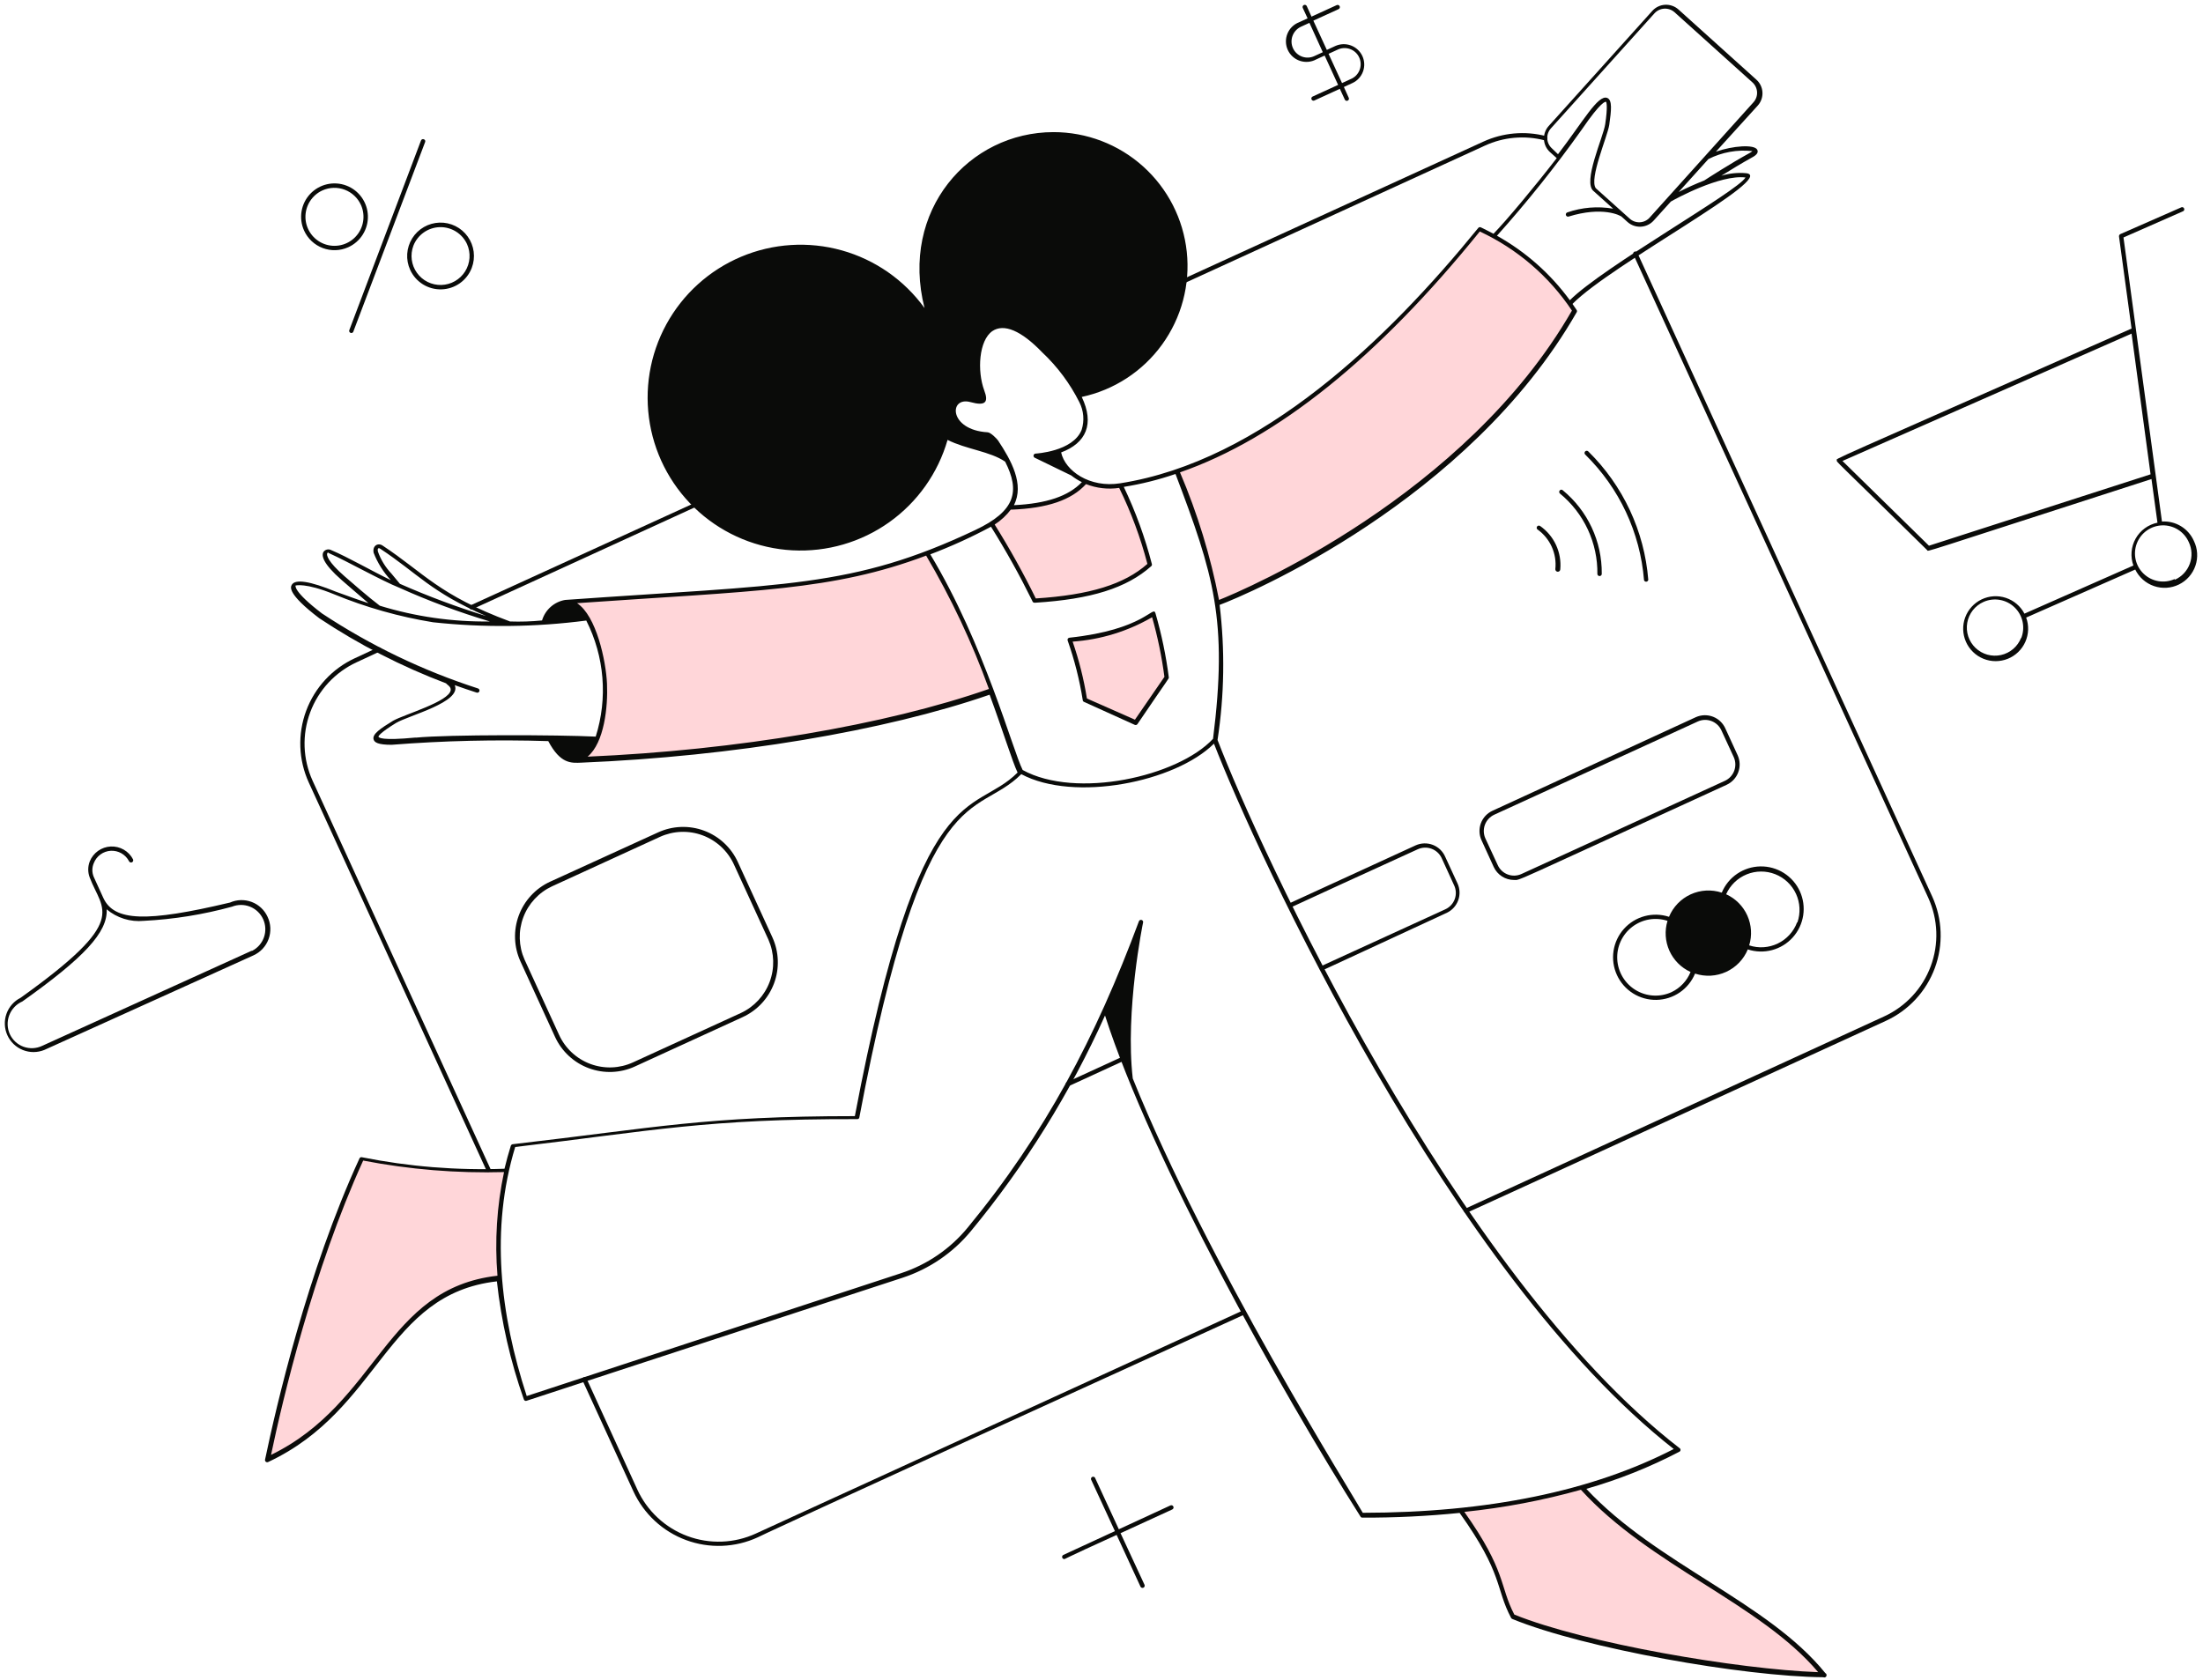 <svg width="316" height="241" viewBox="0 0 316 241" fill="none" xmlns="http://www.w3.org/2000/svg">
<path d="M226.949 213.453C237.026 224.555 253.233 229.974 261.51 240.25C250.375 240.035 227.411 236.169 217.036 231.989C214.757 227.744 215.946 225.711 209.52 216.757C215.411 216.14 221.241 215.035 226.949 213.453Z" fill="#FFD6D9"/>
<path d="M71.705 183.336C55.185 184.988 54.722 201.707 38.449 209.323C40.812 197.891 45.404 180.313 52.013 166.154C58.849 167.495 65.817 168.05 72.779 167.806C71.638 172.899 71.276 178.135 71.705 183.336Z" fill="#FFD6D9"/>
<path d="M167.324 97.197C166.929 94.106 166.294 91.052 165.425 88.061C161.784 90.263 157.662 91.545 153.414 91.794C154.406 94.602 155.141 97.494 155.611 100.435L162.897 103.64L167.324 97.197Z" fill="#FFD6D9"/>
<path d="M178.311 188.011L108.428 220.028C106.896 220.732 105.24 221.127 103.554 221.19C101.869 221.253 100.188 220.983 98.607 220.395C97.027 219.808 95.577 218.914 94.343 217.765C93.108 216.616 92.112 215.235 91.412 213.701L84.126 197.775C84.091 197.698 84.027 197.639 83.948 197.609C83.869 197.58 83.782 197.583 83.705 197.618C83.629 197.653 83.569 197.717 83.54 197.796C83.51 197.875 83.513 197.963 83.548 198.039L90.85 213.965C91.587 215.571 92.634 217.016 93.93 218.218C95.225 219.419 96.745 220.353 98.402 220.967C100.059 221.581 101.821 221.862 103.587 221.794C105.352 221.727 107.087 221.312 108.693 220.573C108.858 220.491 110.444 219.615 178.575 188.573C178.638 188.531 178.683 188.468 178.703 188.396C178.723 188.324 178.717 188.246 178.685 188.178C178.653 188.11 178.597 188.056 178.529 188.025C178.46 187.995 178.383 187.99 178.311 188.011Z" fill="#0A0B09"/>
<path d="M277.154 128.62L234.877 36.302C234.864 36.259 234.842 36.219 234.812 36.185C234.782 36.151 234.746 36.124 234.704 36.105C234.663 36.087 234.618 36.078 234.573 36.078C234.528 36.079 234.484 36.089 234.443 36.108C234.402 36.127 234.366 36.155 234.336 36.19C234.307 36.224 234.286 36.264 234.274 36.308C234.262 36.352 234.259 36.397 234.266 36.442C234.274 36.486 234.29 36.529 234.315 36.566L276.592 128.818C278.005 131.914 278.132 135.444 276.946 138.634C275.76 141.824 273.357 144.413 270.264 145.834L210.162 173.424C210.099 173.455 210.049 173.506 210.019 173.57C209.989 173.633 209.981 173.704 209.996 173.773C210.011 173.841 210.049 173.903 210.103 173.947C210.157 173.992 210.224 174.017 210.294 174.018C210.46 174.018 208.13 175.043 270.529 146.462C273.769 144.97 276.286 142.254 277.528 138.91C278.769 135.565 278.635 131.865 277.154 128.62Z" fill="#0A0B09"/>
<path d="M221.71 19.518C218.721 18.755 215.56 19.041 212.756 20.328L167.456 41.061L167.258 41.837L213.004 20.889C215.679 19.662 218.695 19.393 221.545 20.129C221.585 20.14 221.627 20.143 221.668 20.138C221.709 20.132 221.749 20.119 221.785 20.098C221.821 20.078 221.853 20.05 221.878 20.017C221.903 19.984 221.922 19.947 221.933 19.906C221.944 19.866 221.947 19.824 221.941 19.783C221.936 19.742 221.923 19.702 221.902 19.666C221.881 19.63 221.854 19.598 221.821 19.573C221.788 19.548 221.75 19.529 221.71 19.518Z" fill="#0A0B09"/>
<path d="M101.575 71.277L67.559 86.823C67.513 86.833 67.47 86.853 67.432 86.881C67.395 86.909 67.365 86.945 67.343 86.987C67.322 87.029 67.31 87.075 67.309 87.121C67.307 87.168 67.316 87.215 67.335 87.257C67.354 87.3 67.382 87.338 67.418 87.369C67.453 87.399 67.495 87.421 67.54 87.434C67.585 87.446 67.633 87.448 67.679 87.439C67.725 87.431 67.769 87.412 67.806 87.385L102.037 71.707L101.575 71.277Z" fill="#0A0B09"/>
<path d="M70.38 167.774L44.839 112.016C43.431 108.922 43.307 105.396 44.493 102.21C45.678 99.024 48.078 96.437 51.167 95.016L54.471 93.48C54.548 93.445 54.607 93.381 54.637 93.302C54.666 93.223 54.663 93.135 54.628 93.059C54.593 92.982 54.529 92.922 54.45 92.893C54.371 92.864 54.283 92.867 54.206 92.902L50.902 94.438C47.665 95.933 45.152 98.651 43.913 101.995C42.675 105.339 42.812 109.037 44.294 112.281L69.819 168.021C69.861 168.08 69.921 168.122 69.991 168.14C70.06 168.159 70.134 168.154 70.2 168.125C70.265 168.096 70.319 168.045 70.352 167.981C70.385 167.917 70.395 167.844 70.38 167.774Z" fill="#0A0B09"/>
<path d="M209.074 126.77L207.306 122.937C207.14 122.549 206.897 122.198 206.594 121.904C206.29 121.61 205.931 121.38 205.537 121.226C205.144 121.073 204.724 120.999 204.301 121.009C203.879 121.019 203.463 121.113 203.077 121.285L184.904 129.628C184.842 129.659 184.791 129.71 184.761 129.774C184.731 129.837 184.723 129.908 184.738 129.977C184.753 130.045 184.791 130.107 184.845 130.151C184.899 130.196 184.966 130.221 185.037 130.223C185.202 130.223 184.59 130.404 203.374 121.847C203.997 121.566 204.706 121.541 205.346 121.78C205.986 122.018 206.507 122.499 206.794 123.119L208.545 126.951C208.704 127.262 208.797 127.602 208.82 127.95C208.843 128.298 208.795 128.647 208.679 128.976C208.564 129.305 208.382 129.607 208.146 129.864C207.91 130.121 207.624 130.327 207.306 130.47L189.481 138.632C189.404 138.664 189.343 138.726 189.312 138.804C189.281 138.881 189.283 138.968 189.315 139.045C189.348 139.121 189.41 139.182 189.488 139.213C189.565 139.244 189.652 139.243 189.728 139.21L207.571 130.949C208.316 130.585 208.889 129.945 209.17 129.164C209.451 128.384 209.416 127.525 209.074 126.77Z" fill="#0A0B09"/>
<path d="M153.165 155.863C153.095 155.862 153.028 155.836 152.974 155.792C152.92 155.747 152.882 155.686 152.867 155.618C152.852 155.549 152.86 155.478 152.89 155.414C152.92 155.351 152.971 155.3 153.033 155.269L160.914 151.651C160.951 151.625 160.994 151.609 161.038 151.602C161.083 151.594 161.129 151.597 161.172 151.609C161.216 151.621 161.256 151.643 161.291 151.672C161.325 151.701 161.353 151.737 161.372 151.778C161.391 151.819 161.402 151.863 161.402 151.908C161.402 151.954 161.393 151.998 161.375 152.04C161.356 152.081 161.329 152.118 161.295 152.147C161.261 152.177 161.221 152.199 161.178 152.212C153.446 155.748 153.331 155.863 153.165 155.863Z" fill="#0A0B09"/>
<path d="M168.797 67.692C171.506 74.829 173.621 80.165 174.563 86.608C174.563 86.608 209.603 73.028 225.777 44.662C222.425 39.525 217.689 35.441 212.114 32.883C193.875 55.566 178.841 64.189 168.797 67.692Z" fill="#FFD6D9"/>
<path d="M142.246 75.142C143.27 74.543 144.159 73.739 144.856 72.779C149.466 72.614 153.381 71.706 155.677 69.029C157.241 69.687 158.958 69.893 160.634 69.624C162.438 73.258 163.85 77.074 164.846 81.007C161.03 84.311 155.545 85.732 148.326 86.161C146.502 82.38 144.472 78.701 142.246 75.142Z" fill="#FFD6D9"/>
<path d="M82.823 108.993C101.095 108.299 124.554 105.342 142.297 99.08C139.825 92.227 136.699 85.626 132.963 79.371C119.466 84.493 108.447 84.493 80.973 86.392C87.267 85.864 89.15 108.051 82.823 108.993Z" fill="#FFD6D9"/>
<path d="M258.173 127.877C257.677 126.796 256.878 125.883 255.871 125.25C254.865 124.617 253.696 124.29 252.507 124.312C251.319 124.333 250.162 124.7 249.178 125.368C248.195 126.037 247.428 126.978 246.972 128.075C245.505 127.591 243.91 127.68 242.507 128.323C241.103 128.967 239.995 130.118 239.405 131.545C238.275 131.172 237.061 131.138 235.912 131.445C234.763 131.752 233.728 132.389 232.935 133.275C232.142 134.162 231.625 135.261 231.447 136.437C231.27 137.613 231.439 138.816 231.935 139.897C232.431 140.979 233.231 141.892 234.238 142.525C235.246 143.158 236.416 143.484 237.605 143.462C238.794 143.44 239.952 143.071 240.935 142.401C241.918 141.731 242.684 140.789 243.139 139.69C244.605 140.174 246.2 140.085 247.604 139.442C249.007 138.798 250.116 137.647 250.705 136.22C251.834 136.59 253.046 136.624 254.193 136.316C255.34 136.009 256.373 135.374 257.165 134.489C257.957 133.604 258.474 132.507 258.653 131.333C258.832 130.159 258.665 128.958 258.173 127.877ZM239.769 142.349C238.954 142.723 238.061 142.892 237.167 142.842C236.272 142.792 235.403 142.525 234.636 142.063C233.868 141.6 233.225 140.958 232.762 140.191C232.3 139.423 232.031 138.555 231.981 137.66C231.93 136.766 232.099 135.872 232.472 135.058C232.845 134.243 233.412 133.532 234.122 132.987C234.833 132.441 235.666 132.077 236.549 131.926C237.433 131.776 238.339 131.843 239.19 132.123C238.757 133.538 238.853 135.063 239.461 136.413C240.069 137.763 241.147 138.845 242.495 139.458C241.979 140.729 241.007 141.76 239.769 142.349ZM257.776 132.338C257.28 133.67 256.286 134.758 255.005 135.374C253.724 135.99 252.254 136.086 250.904 135.642C251.337 134.227 251.241 132.702 250.633 131.352C250.025 130.002 248.947 128.92 247.599 128.307C248.177 127.012 249.231 125.991 250.543 125.455C251.855 124.919 253.323 124.91 254.641 125.429C255.96 125.949 257.027 126.958 257.62 128.245C258.213 129.532 258.287 130.998 257.826 132.338H257.776Z" fill="#0A0B09"/>
<path d="M110.791 134.485L105.835 123.681C105.363 122.649 104.692 121.721 103.861 120.949C103.03 120.177 102.054 119.577 100.991 119.183C99.927 118.788 98.797 118.608 97.663 118.651C96.53 118.694 95.416 118.961 94.386 119.435L78.906 126.506C76.826 127.462 75.21 129.205 74.414 131.352C73.618 133.498 73.707 135.873 74.66 137.955L79.616 148.776C80.573 150.856 82.316 152.471 84.462 153.267C86.609 154.063 88.984 153.975 91.065 153.021L106.528 145.934C108.611 144.981 110.231 143.239 111.03 141.092C111.829 138.945 111.743 136.569 110.791 134.485ZM106.281 145.339L90.801 152.427C89.845 152.865 88.813 153.11 87.762 153.149C86.712 153.187 85.664 153.018 84.679 152.652C83.694 152.285 82.791 151.728 82.021 151.011C81.252 150.295 80.631 149.435 80.195 148.478L75.238 137.674C74.389 135.754 74.327 133.578 75.065 131.613C75.804 129.648 77.284 128.052 79.187 127.167L94.65 120.079C95.607 119.641 96.641 119.395 97.692 119.356C98.744 119.318 99.793 119.486 100.779 119.853C101.766 120.22 102.67 120.777 103.441 121.493C104.212 122.21 104.835 123.071 105.273 124.028L110.229 134.832C111.074 136.752 111.134 138.927 110.396 140.89C109.658 142.854 108.181 144.451 106.281 145.339Z" fill="#0A0B09"/>
<path d="M249.252 108.365L247.5 104.549C247.332 104.16 247.088 103.809 246.783 103.515C246.477 103.221 246.117 102.991 245.722 102.837C245.327 102.684 244.906 102.61 244.482 102.62C244.059 102.63 243.642 102.724 243.255 102.897L214.079 116.328C213.698 116.503 213.355 116.751 213.07 117.058C212.785 117.365 212.564 117.725 212.418 118.118C212.272 118.51 212.205 118.928 212.221 119.347C212.237 119.765 212.335 120.177 212.51 120.558L214.261 124.39C214.517 124.947 214.926 125.418 215.442 125.749C215.957 126.08 216.556 126.256 217.168 126.257C218.16 126.257 216.062 127.067 247.682 112.595C248.448 112.239 249.043 111.595 249.337 110.803C249.631 110.011 249.6 109.135 249.252 108.365ZM247.418 112.033L218.242 125.398C217.936 125.539 217.604 125.618 217.266 125.631C216.929 125.643 216.592 125.588 216.276 125.47C215.96 125.352 215.67 125.172 215.423 124.942C215.177 124.711 214.978 124.434 214.839 124.126L213.071 120.31C212.93 120.002 212.851 119.669 212.838 119.33C212.826 118.992 212.88 118.654 212.998 118.336C213.116 118.018 213.296 117.727 213.527 117.479C213.758 117.231 214.035 117.031 214.343 116.89L243.519 103.525C243.826 103.384 244.157 103.305 244.495 103.292C244.832 103.28 245.169 103.334 245.485 103.453C245.802 103.571 246.091 103.751 246.338 103.981C246.585 104.212 246.783 104.489 246.922 104.797L248.69 108.63C248.97 109.25 248.994 109.956 248.756 110.594C248.517 111.231 248.036 111.749 247.418 112.033Z" fill="#0A0B09"/>
<path d="M314.689 77.604C314.302 76.729 313.656 75.993 312.838 75.497C312.019 75.001 311.068 74.767 310.113 74.829L304.595 34.072L313.186 30.289C313.244 30.247 313.286 30.186 313.305 30.117C313.324 30.047 313.318 29.974 313.289 29.908C313.26 29.842 313.21 29.788 313.146 29.756C313.082 29.723 313.009 29.713 312.938 29.727L304.133 33.593C304.074 33.625 304.025 33.673 303.993 33.731C303.961 33.79 303.946 33.857 303.951 33.923L305.752 47.14C260.568 67.081 263.475 65.726 263.475 66.04C263.475 66.354 262.715 65.445 276.444 78.942C276.642 79.141 274.429 79.768 308.61 68.733L309.469 74.994C308.814 75.127 308.195 75.4 307.654 75.794C307.114 76.188 306.664 76.694 306.337 77.277C306.009 77.86 305.811 78.507 305.756 79.173C305.7 79.84 305.789 80.51 306.016 81.14L290.387 88.045C289.828 86.974 288.873 86.162 287.726 85.781C286.578 85.4 285.328 85.48 284.238 86.004C283.149 86.529 282.306 87.456 281.887 88.59C281.469 89.724 281.508 90.977 281.996 92.083C282.484 93.189 283.383 94.062 284.503 94.518C285.622 94.974 286.876 94.976 287.997 94.525C289.119 94.073 290.021 93.204 290.513 92.1C291.006 90.995 291.049 89.743 290.635 88.607L306.28 81.718C306.826 82.833 307.792 83.686 308.966 84.088C310.14 84.491 311.427 84.411 312.542 83.865C313.657 83.32 314.51 82.354 314.912 81.18C315.315 80.005 315.235 78.719 314.689 77.604ZM276.692 78.298L264.285 66.139L305.752 47.867L308.478 68.055L276.692 78.298ZM289.908 91.515C289.667 92.131 289.278 92.679 288.775 93.109C288.271 93.54 287.67 93.84 287.023 93.983C286.377 94.125 285.705 94.106 285.067 93.928C284.429 93.749 283.846 93.416 283.367 92.958C282.889 92.501 282.53 91.932 282.324 91.303C282.118 90.674 282.069 90.003 282.184 89.351C282.298 88.699 282.571 88.085 282.979 87.563C283.387 87.041 283.917 86.628 284.523 86.36C285.261 86.032 286.081 85.933 286.876 86.076C287.672 86.218 288.407 86.595 288.986 87.158C289.565 87.721 289.963 88.445 290.127 89.236C290.291 90.028 290.215 90.85 289.908 91.597V91.515ZM311.914 83.089C311.185 83.414 310.376 83.516 309.589 83.38C308.802 83.245 308.074 82.879 307.495 82.329C306.916 81.78 306.514 81.07 306.339 80.292C306.164 79.513 306.224 78.7 306.512 77.955C306.799 77.21 307.302 76.568 307.955 76.109C308.608 75.65 309.383 75.396 310.181 75.377C310.979 75.359 311.764 75.579 312.437 76.007C313.111 76.436 313.641 77.055 313.962 77.786C314.192 78.269 314.323 78.793 314.347 79.326C314.371 79.861 314.289 80.394 314.104 80.896C313.919 81.397 313.636 81.857 313.272 82.248C312.907 82.639 312.468 82.953 311.98 83.172L311.914 83.089Z" fill="#0A0B09"/>
<path d="M167.654 97.181C167.254 94.069 166.613 90.992 165.738 87.979C165.391 86.789 164.185 90.341 153.397 91.498C153.35 91.502 153.305 91.517 153.265 91.542C153.225 91.567 153.192 91.6 153.167 91.641C153.143 91.681 153.129 91.727 153.126 91.773C153.122 91.82 153.13 91.867 153.149 91.911C154.128 94.692 154.852 97.556 155.313 100.468C155.318 100.518 155.335 100.566 155.364 100.606C155.393 100.647 155.433 100.679 155.478 100.7L162.78 104.004C162.847 104.031 162.922 104.035 162.991 104.014C163.06 103.993 163.12 103.948 163.16 103.888C167.918 96.867 167.654 97.428 167.654 97.181ZM162.797 103.26L155.908 100.22C155.463 97.446 154.777 94.715 153.859 92.059C157.877 91.779 161.777 90.581 165.259 88.557C166.055 91.363 166.646 94.223 167.026 97.115L162.797 103.26Z" fill="#0A0B09"/>
<path d="M43.617 33.081C43.227 32.217 43.101 31.256 43.256 30.321C43.411 29.386 43.841 28.517 44.49 27.826C45.139 27.135 45.978 26.652 46.902 26.438C47.826 26.224 48.792 26.289 49.679 26.625C50.566 26.96 51.333 27.552 51.883 28.324C52.434 29.096 52.743 30.014 52.771 30.961C52.8 31.909 52.546 32.844 52.043 33.648C51.54 34.451 50.81 35.088 49.945 35.476C48.788 35.996 47.472 36.035 46.286 35.586C45.1 35.137 44.14 34.236 43.617 33.081ZM46.261 27.315C45.511 27.654 44.879 28.207 44.444 28.905C44.009 29.603 43.79 30.414 43.815 31.236C43.84 32.058 44.108 32.854 44.586 33.524C45.063 34.194 45.728 34.707 46.497 35C47.265 35.292 48.103 35.35 48.905 35.166C49.707 34.983 50.436 34.566 51.001 33.968C51.566 33.371 51.942 32.619 52.08 31.808C52.218 30.998 52.114 30.164 51.779 29.413C51.324 28.404 50.488 27.616 49.453 27.223C48.419 26.83 47.271 26.863 46.261 27.315Z" fill="#0A0B09"/>
<path d="M58.833 38.713C58.506 37.995 58.361 37.207 58.412 36.42C58.463 35.633 58.708 34.87 59.124 34.2C59.54 33.53 60.116 32.973 60.799 32.579C61.483 32.184 62.253 31.965 63.041 31.94C63.83 31.915 64.612 32.085 65.319 32.435C66.026 32.785 66.636 33.304 67.094 33.947C67.552 34.589 67.844 35.334 67.945 36.117C68.046 36.9 67.952 37.695 67.671 38.432C67.335 39.316 66.745 40.08 65.975 40.629C65.205 41.178 64.29 41.487 63.346 41.517C62.401 41.547 61.468 41.297 60.665 40.798C59.862 40.299 59.224 39.574 58.833 38.713ZM59.295 35.26C59.055 35.9 58.975 36.589 59.064 37.267C59.153 37.945 59.408 38.59 59.805 39.146C60.203 39.703 60.731 40.152 61.343 40.456C61.956 40.759 62.634 40.907 63.317 40.887C64 40.866 64.668 40.678 65.261 40.338C65.854 39.998 66.355 39.518 66.718 38.939C67.082 38.36 67.297 37.7 67.345 37.018C67.393 36.336 67.272 35.653 66.994 35.029C66.652 34.281 66.097 33.651 65.398 33.218C64.7 32.784 63.889 32.566 63.068 32.591C62.246 32.615 61.45 32.882 60.779 33.356C60.108 33.831 59.592 34.493 59.295 35.26Z" fill="#0A0B09"/>
<path d="M50.127 47.306L60.386 20.162C60.535 19.782 61.13 19.997 60.981 20.377L50.705 47.52C50.698 47.566 50.68 47.609 50.654 47.647C50.627 47.685 50.593 47.717 50.553 47.74C50.513 47.763 50.468 47.777 50.422 47.781C50.376 47.784 50.33 47.778 50.287 47.762C50.243 47.746 50.204 47.721 50.172 47.688C50.139 47.655 50.115 47.615 50.1 47.571C50.084 47.528 50.079 47.481 50.084 47.435C50.089 47.389 50.103 47.345 50.127 47.306Z" fill="#0A0B09"/>
<path d="M167.886 215.998L160.485 219.418L157.065 212.016C157.023 211.954 156.96 211.909 156.888 211.888C156.815 211.868 156.738 211.875 156.67 211.907C156.602 211.939 156.548 211.994 156.517 212.063C156.487 212.131 156.482 212.209 156.503 212.281L159.923 219.682L152.522 223.102C152.459 223.133 152.408 223.184 152.378 223.248C152.348 223.311 152.34 223.382 152.355 223.451C152.37 223.519 152.408 223.581 152.462 223.625C152.516 223.67 152.584 223.695 152.654 223.697C152.786 223.697 152.522 223.697 160.171 220.227L163.59 227.645C163.608 227.683 163.632 227.717 163.663 227.746C163.694 227.774 163.729 227.796 163.769 227.811C163.808 227.825 163.849 227.832 163.891 227.83C163.933 227.829 163.974 227.819 164.012 227.802C164.05 227.785 164.084 227.76 164.112 227.729C164.141 227.699 164.163 227.663 164.177 227.624C164.192 227.585 164.199 227.543 164.197 227.501C164.196 227.46 164.186 227.419 164.169 227.381L160.732 219.979L168.15 216.576C168.227 216.541 168.286 216.477 168.316 216.398C168.345 216.319 168.342 216.232 168.307 216.155C168.272 216.078 168.208 216.019 168.129 215.989C168.05 215.96 167.962 215.963 167.886 215.998Z" fill="#0A0B09"/>
<path d="M223.098 81.668C223.217 80.573 223.041 79.464 222.588 78.459C222.135 77.454 221.421 76.589 220.52 75.952C220.464 75.899 220.429 75.827 220.423 75.749C220.417 75.672 220.439 75.595 220.487 75.533C220.534 75.471 220.602 75.43 220.679 75.415C220.755 75.401 220.834 75.416 220.9 75.457C221.892 76.146 222.683 77.085 223.193 78.179C223.704 79.273 223.916 80.483 223.808 81.685C223.807 81.732 223.797 81.778 223.778 81.82C223.759 81.863 223.732 81.902 223.698 81.934C223.664 81.966 223.625 81.991 223.581 82.008C223.538 82.025 223.491 82.033 223.445 82.032C223.398 82.031 223.352 82.021 223.309 82.002C223.267 81.983 223.228 81.956 223.196 81.922C223.164 81.888 223.138 81.849 223.121 81.805C223.105 81.762 223.097 81.715 223.098 81.668Z" fill="#0A0B09"/>
<path d="M229.13 82.378C229.162 80.171 228.695 77.985 227.766 75.983C226.836 73.981 225.467 72.214 223.761 70.814C223.447 70.533 223.86 70.07 224.157 70.335C225.924 71.784 227.344 73.611 228.313 75.68C229.282 77.75 229.776 80.01 229.758 82.296C229.769 82.379 229.746 82.463 229.695 82.53C229.67 82.563 229.638 82.59 229.602 82.611C229.566 82.632 229.526 82.645 229.485 82.651C229.402 82.662 229.318 82.639 229.251 82.588C229.184 82.537 229.141 82.462 229.13 82.378Z" fill="#0A0B09"/>
<path d="M235.82 83.238C235.269 76.409 232.271 70.009 227.378 65.214C227.318 65.155 227.285 65.075 227.285 64.991C227.285 64.907 227.318 64.827 227.378 64.768C227.437 64.709 227.517 64.676 227.601 64.676C227.684 64.676 227.764 64.709 227.824 64.768C232.816 69.672 235.872 76.213 236.431 83.189C236.421 83.26 236.388 83.325 236.336 83.374C236.284 83.424 236.217 83.454 236.145 83.46C236.074 83.465 236.003 83.447 235.943 83.406C235.884 83.366 235.84 83.307 235.82 83.238Z" fill="#0A0B09"/>
<path d="M195.426 8.052C195.102 7.346 194.512 6.797 193.785 6.525C193.057 6.252 192.252 6.279 191.544 6.598L190.321 7.16L188.388 2.964L192.006 1.312C192.083 1.277 192.143 1.212 192.172 1.133C192.201 1.054 192.198 0.967 192.163 0.89C192.128 0.814 192.064 0.754 191.985 0.725C191.906 0.695 191.819 0.698 191.742 0.733L188.124 2.385L187.447 0.882C187.414 0.805 187.352 0.745 187.274 0.714C187.197 0.683 187.11 0.684 187.034 0.717C186.957 0.75 186.896 0.812 186.865 0.889C186.834 0.967 186.835 1.053 186.868 1.13L187.562 2.633L186.34 3.195C185.965 3.339 185.623 3.558 185.336 3.839C185.049 4.121 184.823 4.458 184.671 4.83C184.519 5.202 184.445 5.601 184.454 6.003C184.462 6.404 184.553 6.8 184.72 7.165C184.888 7.53 185.128 7.858 185.427 8.126C185.726 8.395 186.076 8.6 186.457 8.728C186.838 8.856 187.241 8.904 187.641 8.87C188.042 8.837 188.431 8.721 188.785 8.531L190.007 7.969L191.94 12.182L188.322 13.834C188.279 13.847 188.239 13.869 188.205 13.899C188.171 13.929 188.144 13.966 188.125 14.007C188.107 14.048 188.098 14.093 188.098 14.138C188.099 14.183 188.109 14.228 188.128 14.269C188.147 14.309 188.175 14.346 188.21 14.375C188.244 14.404 188.285 14.425 188.328 14.438C188.372 14.45 188.417 14.452 188.462 14.445C188.506 14.438 188.549 14.421 188.586 14.396L192.188 12.744L192.882 14.247C192.895 14.291 192.917 14.331 192.947 14.364C192.977 14.398 193.013 14.425 193.055 14.444C193.096 14.462 193.141 14.472 193.186 14.471C193.231 14.471 193.275 14.461 193.316 14.441C193.357 14.422 193.393 14.394 193.423 14.36C193.452 14.325 193.473 14.285 193.485 14.241C193.497 14.198 193.5 14.152 193.493 14.108C193.485 14.063 193.469 14.021 193.444 13.983L192.766 12.48L193.989 11.918C194.691 11.594 195.236 11.006 195.505 10.281C195.774 9.557 195.746 8.756 195.426 8.052ZM188.52 8.052C188.245 8.179 187.947 8.251 187.644 8.262C187.341 8.274 187.039 8.225 186.755 8.119C186.471 8.013 186.21 7.852 185.989 7.645C185.767 7.438 185.589 7.189 185.464 6.912C185.211 6.353 185.189 5.717 185.402 5.141C185.616 4.566 186.048 4.098 186.604 3.839L187.827 3.278L189.743 7.49L188.52 8.052ZM193.724 11.356L192.502 11.918L190.569 7.722L191.792 7.16C192.069 7.015 192.374 6.928 192.686 6.904C192.999 6.88 193.313 6.92 193.61 7.021C193.906 7.122 194.179 7.282 194.412 7.492C194.645 7.702 194.832 7.957 194.963 8.242C195.095 8.527 195.167 8.835 195.175 9.149C195.183 9.462 195.128 9.774 195.012 10.065C194.896 10.356 194.722 10.621 194.501 10.843C194.279 11.065 194.015 11.239 193.724 11.356Z" fill="#0A0B09"/>
<path d="M38.381 131.544C37.934 130.563 37.118 129.797 36.109 129.413C35.101 129.03 33.982 129.059 32.995 129.496C20.968 132.354 16.376 132.189 14.823 128.835L13.452 125.828C13.317 125.515 13.248 125.178 13.248 124.837C13.248 124.496 13.317 124.159 13.452 123.846C13.643 123.346 13.976 122.913 14.408 122.598C14.84 122.283 15.354 122.1 15.888 122.07C16.422 122.04 16.954 122.166 17.418 122.431C17.883 122.696 18.261 123.09 18.507 123.565C18.542 123.641 18.606 123.701 18.685 123.73C18.764 123.76 18.852 123.757 18.928 123.722C19.005 123.687 19.064 123.623 19.094 123.544C19.123 123.465 19.12 123.377 19.085 123.3C18.784 122.719 18.323 122.235 17.755 121.908C17.188 121.581 16.538 121.424 15.884 121.455C15.229 121.486 14.598 121.705 14.064 122.085C13.531 122.465 13.117 122.99 12.873 123.598C12.584 124.342 12.584 125.167 12.873 125.911C14.691 130.751 18.639 131.941 2.961 143.158C2.01 143.635 1.281 144.462 0.926 145.465C0.572 146.468 0.62 147.57 1.06 148.538C1.501 149.507 2.299 150.267 3.288 150.659C4.277 151.052 5.38 151.045 6.364 150.642L36.349 137.079C36.849 136.853 37.3 136.529 37.674 136.128C38.048 135.726 38.338 135.253 38.527 134.738C38.716 134.223 38.8 133.675 38.776 133.126C38.751 132.578 38.617 132.04 38.381 131.544ZM36.085 136.418L6.034 150.064C5.203 150.454 4.252 150.499 3.388 150.19C2.524 149.88 1.818 149.241 1.425 148.412C1.227 147.985 1.116 147.523 1.098 147.053C1.081 146.583 1.158 146.115 1.324 145.675C1.49 145.235 1.742 144.832 2.066 144.491C2.39 144.149 2.778 143.876 3.209 143.687C12.014 137.426 15.467 133.775 15.302 130.47C16.035 131.085 16.882 131.548 17.796 131.831C18.709 132.115 19.67 132.214 20.622 132.122C24.901 131.905 29.144 131.224 33.276 130.09C34.11 129.757 35.04 129.757 35.873 130.092C36.706 130.427 37.377 131.07 37.748 131.888C38.118 132.705 38.159 133.634 37.861 134.481C37.564 135.328 36.951 136.028 36.151 136.434L36.085 136.418Z" fill="#0A0B09"/>
<path d="M261.824 240.052C253.564 229.842 237.621 224.423 227.544 213.619C232.169 212.299 236.647 210.511 240.909 208.283C240.954 208.256 240.99 208.219 241.016 208.174C241.042 208.129 241.055 208.078 241.055 208.026C241.055 207.975 241.042 207.924 241.016 207.879C240.99 207.834 240.954 207.797 240.909 207.77C208.628 182.808 180.493 121.45 174.645 106.168C175.625 99.752 175.725 93.233 174.942 86.79C178.808 85.352 210.627 71.921 226.156 44.81C226.189 44.762 226.206 44.704 226.206 44.645C226.206 44.587 226.189 44.529 226.156 44.48L225.561 43.605C231.162 37.905 254.902 25.432 250.508 24.854C249.295 24.739 248.071 24.862 246.906 25.217C248.178 24.424 249.847 23.4 251.317 22.59C252.011 22.227 252.259 21.847 252.06 21.483C251.647 20.69 248.575 20.905 246.13 21.764L252.127 15.156C252.361 14.899 252.542 14.598 252.659 14.27C252.776 13.943 252.826 13.595 252.808 13.248C252.789 12.9 252.702 12.56 252.551 12.247C252.4 11.933 252.188 11.653 251.928 11.422L240.76 1.361C240.236 0.891 239.547 0.648 238.844 0.685C238.141 0.723 237.482 1.037 237.01 1.559L222.142 18.08C221.672 18.604 221.429 19.293 221.466 19.996C221.503 20.699 221.817 21.359 222.34 21.83L223.298 22.689C220.109 26.82 216.062 31.66 214.228 33.543C213.633 33.23 213.039 32.916 212.411 32.618C212.35 32.589 212.281 32.581 212.215 32.596C212.148 32.611 212.089 32.648 212.047 32.701C199.046 48.693 180.955 66.172 160.668 69.344C156.307 70.038 152.788 67.559 152.21 64.916C155.811 63.562 157.017 60.819 155.167 56.953C159.805 55.956 163.911 53.277 166.692 49.433C169.474 45.589 170.735 40.852 170.232 36.134C169.73 31.416 167.499 27.051 163.97 23.879C160.441 20.707 155.864 18.954 151.119 18.956C138.993 18.956 129.064 30.206 132.616 44.199C129.709 40.178 125.524 37.26 120.745 35.923C115.966 34.587 110.875 34.909 106.304 36.839C101.732 38.769 97.949 42.191 95.573 46.548C93.198 50.905 92.369 55.938 93.223 60.827C94.077 65.715 96.563 70.17 100.275 73.463C103.987 76.756 108.706 78.694 113.661 78.96C118.616 79.225 123.515 77.803 127.558 74.925C131.601 72.048 134.549 67.885 135.92 63.115C138.547 64.454 142.049 64.767 144.18 66.238C146.328 70.467 145.7 73.309 139.885 76.051C122.241 84.41 112.593 83.832 81.055 86.079C80.285 86.213 79.568 86.559 78.984 87.079C78.4 87.598 77.973 88.271 77.751 89.02C76.225 89.171 74.691 89.221 73.158 89.168C62.932 85.369 60.768 82.164 54.886 78.281C54.225 77.835 53.383 78.281 53.598 79.322C54.164 80.771 55 82.099 56.059 83.238C53.449 81.982 49.897 79.933 47.502 78.926C47.32 78.83 47.111 78.802 46.91 78.848C46.711 78.893 46.533 79.009 46.411 79.174C46.081 79.686 46.262 80.826 49.021 83.238C49.468 83.618 51.318 85.237 52.854 86.542C51.318 86.046 49.765 85.468 48.162 84.89C44.478 83.386 42.347 83.039 41.851 83.915C41.686 84.212 41.141 85.154 45.8 88.706C51.488 92.49 57.584 95.621 63.973 98.04C64.072 98.205 64.716 98.503 64.65 99.015C64.435 100.667 58.042 102.484 56.39 103.409C54.589 104.516 53.333 105.342 53.598 106.119C53.73 106.515 54.192 106.862 56.175 106.862C63.649 106.275 71.15 106.099 78.643 106.333C80.394 109.638 81.947 109.489 83.434 109.423C105.093 108.531 126.883 104.896 141.95 99.676C143.817 104.731 145.254 109.406 145.965 110.844C139.505 117.303 132.005 110.596 122.621 160.141C101.144 160.141 94.172 161.793 73.538 164.172C73.479 164.181 73.423 164.205 73.376 164.243C73.329 164.281 73.294 164.331 73.274 164.387C72.927 165.494 72.629 166.601 72.365 167.691C65.506 167.942 58.642 167.388 51.913 166.039C51.844 166.021 51.772 166.028 51.709 166.058C51.645 166.088 51.594 166.14 51.566 166.204C44.082 182.444 39.605 201.839 38.019 209.422C38.006 209.48 38.011 209.54 38.031 209.596C38.051 209.651 38.086 209.7 38.133 209.736C38.179 209.772 38.235 209.794 38.294 209.8C38.353 209.806 38.412 209.796 38.465 209.769C54.605 202.219 55.283 185.666 71.275 183.848C71.906 189.623 73.203 195.306 75.141 200.782C75.152 200.823 75.171 200.86 75.198 200.892C75.224 200.925 75.257 200.951 75.294 200.97C75.332 200.989 75.373 200.999 75.415 201.001C75.457 201.003 75.498 200.996 75.537 200.98L129.444 183.336C133.291 182.079 136.701 179.753 139.274 176.629C147.041 167.228 153.508 156.826 158.504 145.702C165.112 166.337 183.731 199.576 195.163 217.617C195.192 217.66 195.232 217.695 195.278 217.718C195.324 217.741 195.376 217.752 195.428 217.749C200.084 217.765 204.738 217.538 209.371 217.072C215.665 225.894 214.476 227.843 216.756 232.138C216.794 232.204 216.852 232.256 216.921 232.287C227.246 236.516 250.061 240.547 261.527 240.647C261.606 240.686 261.697 240.692 261.781 240.665C261.864 240.637 261.933 240.577 261.973 240.498C262.012 240.419 262.019 240.328 261.991 240.244C261.963 240.16 261.903 240.091 261.824 240.052ZM251.367 21.682C251.231 21.799 251.081 21.899 250.921 21.979C248.211 23.466 244.857 25.63 244.461 25.894C243.211 26.382 241.987 26.934 240.793 27.546L245.056 22.822C247.003 21.834 249.197 21.437 251.367 21.682ZM222.604 21.285C222.207 20.925 221.969 20.422 221.941 19.887C221.913 19.351 222.098 18.827 222.455 18.427L237.324 1.906C237.687 1.509 238.193 1.27 238.731 1.242C239.269 1.214 239.796 1.399 240.199 1.758L251.367 11.819C251.565 11.996 251.726 12.211 251.841 12.451C251.956 12.691 252.022 12.951 252.036 13.217C252.05 13.482 252.011 13.748 251.922 13.999C251.832 14.249 251.694 14.48 251.515 14.677L236.647 31.198C236.469 31.403 236.251 31.571 236.007 31.69C235.762 31.81 235.496 31.879 235.225 31.892C234.953 31.906 234.681 31.865 234.426 31.771C234.171 31.677 233.937 31.533 233.739 31.346L228.899 27.001C227.924 25.646 230.551 19.666 230.831 17.931C231.129 15.833 231.294 14.346 230.534 14.049C229.212 13.537 227.065 17.469 223.48 22.128L222.604 21.285ZM226.866 18.625C229.691 14.479 230.303 14.578 230.369 14.611C230.435 14.644 230.633 15.288 230.253 17.816C229.989 19.666 226.949 26.175 228.601 27.431L231.393 29.942C229.18 29.559 226.905 29.747 224.785 30.487C224.716 30.519 224.661 30.575 224.63 30.644C224.599 30.713 224.594 30.791 224.617 30.864C224.639 30.936 224.686 30.998 224.751 31.038C224.815 31.078 224.892 31.094 224.967 31.082C229.923 29.545 232.417 30.933 232.599 31.082L233.442 31.842C233.964 32.314 234.651 32.56 235.354 32.526C236.057 32.492 236.718 32.18 237.192 31.66L239.67 28.918C240.265 28.571 246.724 25.019 250.375 25.465C249.268 27.447 229.972 38.285 225.181 43.076C222.402 39.275 218.835 36.119 214.724 33.824C219.054 28.991 223.108 23.916 226.866 18.625ZM212.262 33.213C217.625 35.713 222.197 39.639 225.479 44.563C210.181 71.194 178.411 84.675 174.859 86.079C173.646 79.796 171.769 73.66 169.259 67.774C183.202 62.934 197.674 51.287 212.262 33.213ZM143.173 63.215C142.991 62.95 142.132 62.058 141.669 62.025C136.052 61.695 136.085 56.821 139.224 57.697C141.372 58.291 141.818 57.697 141.19 56.045C140.133 53.203 140.414 48.842 142.347 47.503C143.999 46.397 146.46 47.404 149.5 50.56C151.678 52.608 153.479 55.024 154.82 57.697C155.453 58.928 155.572 60.36 155.15 61.678C153.911 64.8 148.542 65.081 148.542 65.081C148.476 65.085 148.413 65.111 148.362 65.153C148.31 65.195 148.274 65.252 148.258 65.317C148.241 65.381 148.245 65.448 148.27 65.51C148.294 65.572 148.337 65.624 148.393 65.66L153.663 68.22C154.135 68.592 154.645 68.913 155.183 69.178C153.25 71.194 150.128 72.251 145.436 72.483C146.972 69.492 145.04 66.04 143.173 63.215ZM145.023 73.127C150.26 72.929 153.68 71.756 155.778 69.459C157.289 70.053 158.93 70.241 160.536 70.004C162.247 73.494 163.603 77.147 164.584 80.908C161.279 83.832 156.323 85.369 148.575 85.864C146.79 82.231 144.821 78.691 142.677 75.258C143.582 74.675 144.376 73.937 145.023 73.077V73.127ZM54.539 78.727C59.942 82.296 61.742 84.923 69.738 88.392C65.527 87.092 61.396 85.547 57.364 83.766L56.158 82.312C55.294 81.403 54.63 80.323 54.209 79.141C54.11 78.661 54.291 78.562 54.539 78.727ZM49.434 82.692C47.022 80.594 46.808 79.636 46.94 79.388C47.072 79.141 47.121 79.388 47.237 79.388C49.996 80.627 54.638 83.271 57.315 84.344C61.521 86.236 65.848 87.847 70.267 89.168C64.917 89.24 59.588 88.477 54.473 86.905C52.953 85.765 50.013 83.204 49.434 82.692ZM59.628 105.821C54.672 106.3 54.325 105.821 54.291 105.706C54.258 105.59 54.638 105.061 56.819 103.723C58.62 102.649 66.269 100.733 65.228 98.304C66.269 98.684 67.326 99.031 68.384 99.378C68.461 99.4 68.544 99.391 68.615 99.353C68.686 99.315 68.739 99.251 68.765 99.175C68.79 99.099 68.785 99.016 68.751 98.943C68.717 98.87 68.657 98.813 68.582 98.784C60.66 96.228 53.123 92.604 46.18 88.012C42 84.824 42.397 84.014 42.397 84.014C42.397 84.014 43.784 83.568 47.931 85.27C52.492 87.147 57.254 88.494 62.122 89.284C69.43 90.07 76.806 89.986 84.095 89.036C86.708 94.196 87.194 100.175 85.45 105.689C80.097 105.425 64.369 105.375 59.628 105.838V105.821ZM84.31 108.547C86.672 106.548 87.217 101.427 87.069 98.106C86.92 94.785 85.532 88.343 82.773 86.542C108.265 84.757 119.366 84.79 132.847 79.719C136.432 85.805 139.446 92.209 141.851 98.85C127.032 104.037 105.654 107.639 84.31 108.564V108.547ZM133.442 79.537C136.427 78.405 139.335 77.081 142.148 75.572C144.285 78.99 146.248 82.513 148.03 86.129C148.162 86.41 148.162 86.492 148.509 86.476C156.488 85.98 161.61 84.377 165.129 81.239C165.171 81.203 165.203 81.157 165.221 81.104C165.238 81.052 165.241 80.995 165.228 80.941C164.246 77.124 162.896 73.412 161.197 69.856C163.718 69.453 166.199 68.833 168.615 68.005C174.083 82.428 176.148 88.937 174 106.003C168.945 111.438 154.341 114.693 146.692 110.48C145.271 107.705 141.223 92.473 133.442 79.537ZM71.357 183.039C55.2 184.856 54.325 201.212 38.878 208.745C40.53 200.832 44.941 182.213 52.094 166.518C58.749 167.803 65.524 168.357 72.299 168.17C71.266 173.055 70.949 178.063 71.357 183.039ZM162.485 154.739C161.362 145.074 163.939 132.453 163.972 132.32C163.979 132.247 163.959 132.174 163.918 132.114C163.876 132.054 163.814 132.01 163.744 131.991C163.673 131.971 163.598 131.977 163.531 132.007C163.464 132.037 163.41 132.089 163.378 132.155C157.182 148.825 149.93 162.636 138.795 176.15C136.296 179.187 132.984 181.451 129.246 182.676L75.554 200.303C71.721 188.557 70.317 176.381 73.901 164.569C93.644 162.239 101.309 160.521 122.968 160.571C123.04 160.576 123.111 160.552 123.166 160.506C123.221 160.46 123.257 160.395 123.265 160.323C132.616 110.761 139.885 117.683 146.493 111.075C154.06 115.122 168.565 112.231 174.132 106.697C180.278 122.524 208.099 182.857 240.083 207.903C228.37 213.949 213.386 217.038 195.477 217.055C194.089 214.56 173.075 181.04 162.485 154.739ZM217.218 231.659C215.071 227.562 216.111 225.481 210.048 216.923C215.701 216.342 221.295 215.281 226.767 213.751C236.68 224.655 252.49 230.073 260.8 239.92C249.285 239.507 227.379 235.773 217.218 231.659Z" fill="#0A0B09"/>
</svg>
